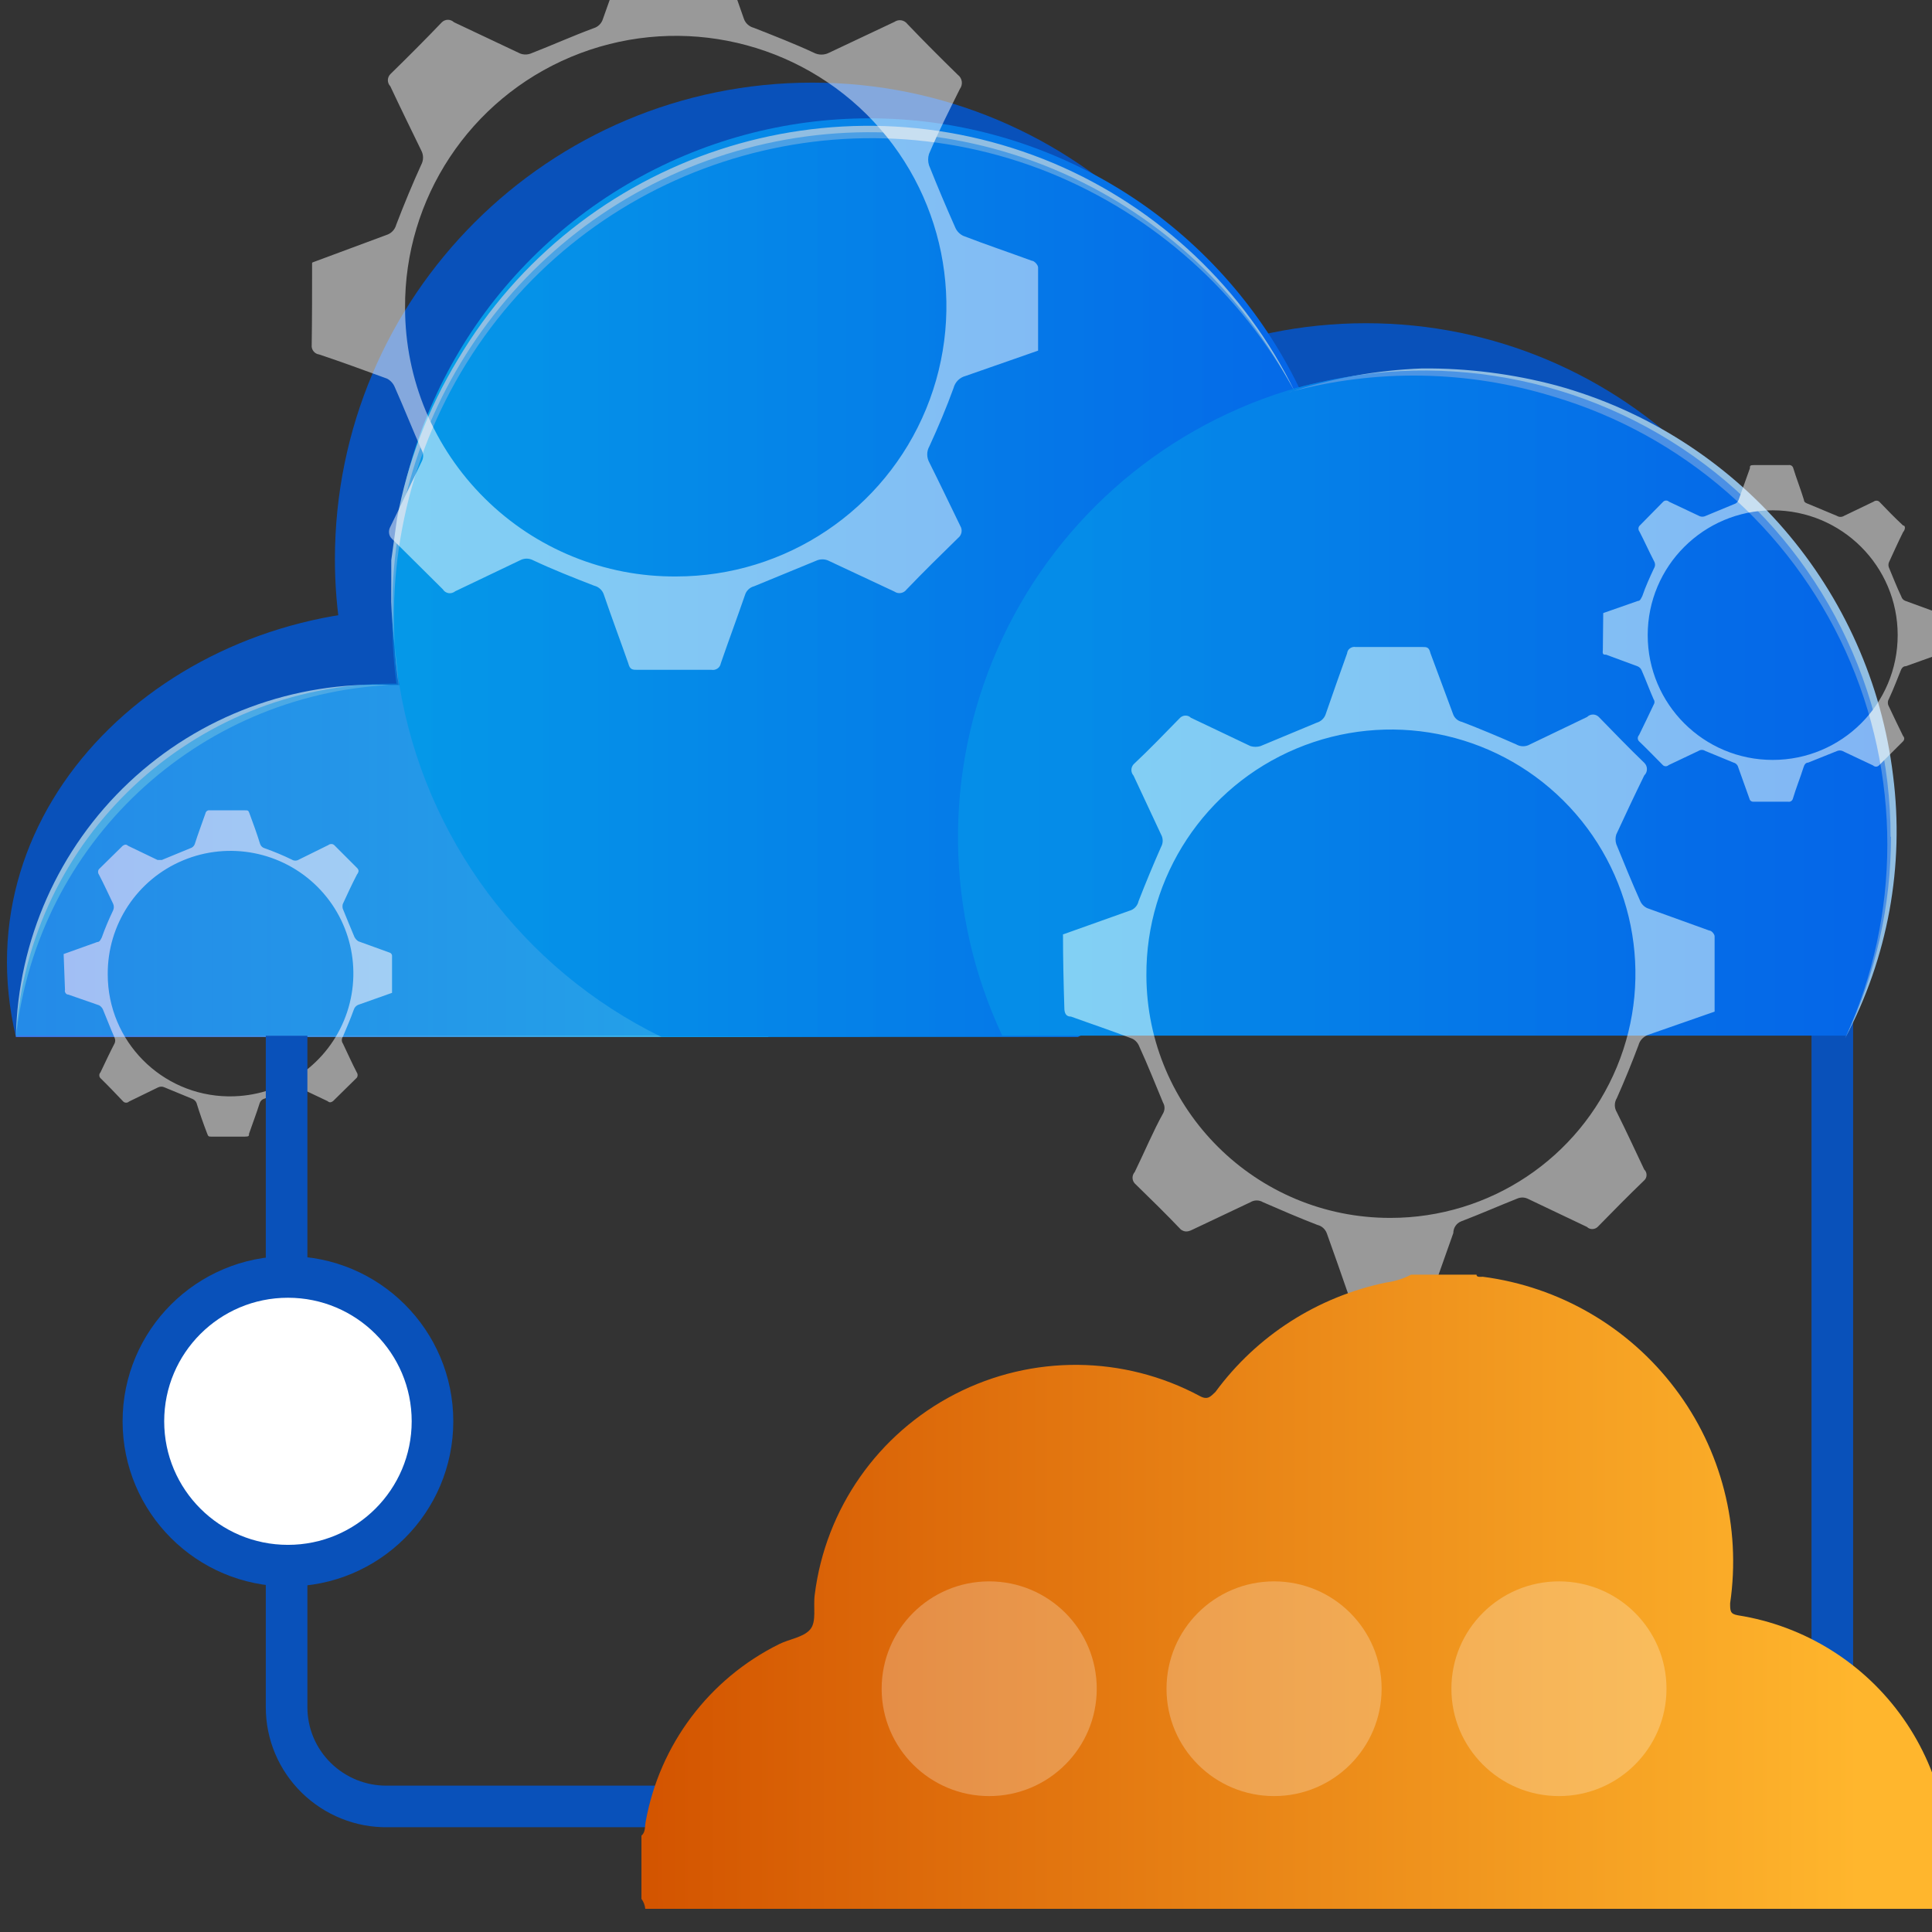 <?xml version="1.0" encoding="UTF-8"?>
<svg id="Layer_1" data-name="Layer 1" xmlns="http://www.w3.org/2000/svg" xmlns:xlink="http://www.w3.org/1999/xlink" viewBox="0 0 100.78 100.78">
  <rect x="0" y="0" width="100.78" height="100.78" fill="#333333" stroke="none"/>
  <defs>
    <style>
      .cls-1 {
        fill: url(#linear-gradient);
      }

      .cls-2 {
        fill: none;
      }

      .cls-2, .cls-3 {
        stroke: #0951ba;
        stroke-width: 2.17px;
      }

      .cls-4, .cls-5, .cls-3 {
        fill: #fff;
      }

      .cls-6 {
        fill: #91bee2;
      }

      .cls-7 {
        fill: #0951ba;
      }

      .cls-5 {
        isolation: isolate;
        opacity: .25;
      }

      .cls-8 {
        fill: url(#linear-gradient-3);
      }

      .cls-9 {
        fill: url(#linear-gradient-4);
      }

      .cls-10 {
        fill: url(#linear-gradient-2);
      }

      .cls-11 {
        fill: url(#linear-gradient-5);
      }

      .cls-12 {
        opacity: .5;
      }
    </style>
    <linearGradient id="linear-gradient" x1="1526.17" y1=".33" x2="1526.41" y2=".33" gradientTransform="translate(-243711.29 69.23) scale(159.69 -74.67)" gradientUnits="userSpaceOnUse">
      <stop offset="0" stop-color="#4279e8"/>
      <stop offset="1" stop-color="#42c2e8"/>
    </linearGradient>
    <linearGradient id="linear-gradient-2" x1="1527.91" y1="5.73" x2="1528.15" y2="5.73" gradientTransform="translate(-309456.98 1146.41) scale(202.55 -194.87)" gradientUnits="userSpaceOnUse">
      <stop offset="0" stop-color="#05a1e8"/>
      <stop offset="1" stop-color="#0562e8"/>
    </linearGradient>
    <linearGradient id="linear-gradient-3" x1="1527.27" y1="4.45" x2="1527.51" y2="4.45" gradientTransform="translate(-302329.49 663.79) scale(197.99 -141.05)" xlink:href="#linear-gradient-2"/>
    <linearGradient id="linear-gradient-4" x1="1531.93" y1="5.67" x2="1532.17" y2="5.67" gradientTransform="translate(-609481.95 1117.69) scale(397.85 -191.7)" xlink:href="#linear-gradient-2"/>
    <linearGradient id="linear-gradient-5" x1="1529.89" y1="5.26" x2="1530.13" y2="5.26" gradientTransform="translate(-424310.59 790.51) scale(277.37 -134.51)" gradientUnits="userSpaceOnUse">
      <stop offset="0" stop-color="#d35400"/>
      <stop offset="1" stop-color="#ffb62d"/>
    </linearGradient>
  </defs>
  <g id="Page-1">
    <g id="Artboard">
      <g id="xenonstack-cloud-native-transformation-copy">
        <line id="Path" class="cls-2" x1="95.58" y1="89.78" x2="95.58" y2="49.01"/>
        <path id="Path-2" data-name="Path" class="cls-7" d="M45.37,54.09H.83c-2.87-12.09,7.93-22.31,20.64-22.31h.39c12.46,.18,22.69,9.89,23.51,22.31Z"/>
        <path id="Path-3" data-name="Path" class="cls-7" d="M67.27,29.18c0,9.5-5.43,18.17-13.97,22.35H31.44c-7.26-3.55-12.35-10.39-13.64-18.36-.22-1.32-.33-2.65-.33-3.99,0-13.73,11.15-24.87,24.9-24.87s24.9,11.13,24.9,24.87h0Z"/>
        <path id="Path-4" data-name="Path" class="cls-7" d="M95.58,41.16c-.02,3.59-.84,7.14-2.41,10.37H49.24c-1.54-3.24-2.33-6.78-2.32-10.37,0-13.42,10.89-24.3,24.33-24.3s24.33,10.88,24.33,24.3h0Z"/>
        <path id="Path-5" data-name="Path" class="cls-1" d="M40.09,54.09H.83c.68-10.3,9.22-18.31,19.55-18.36h.3c10.3,.06,18.78,8.09,19.4,18.36h0Z"/>
        <path id="Path-6" data-name="Path" class="cls-6" d="M.83,54.09c.1-5.04,2.23-9.83,5.91-13.29s8.6-5.28,13.64-5.07C10.24,36.23,1.96,44.01,.83,54.09H.83Z"/>
        <path id="Path-7" data-name="Path" class="cls-10" d="M70.24,31.78c-.03,9.5-5.46,18.15-14.01,22.31h-21.73c-7.26-3.55-12.35-10.39-13.67-18.36-.22-1.31-.34-2.63-.37-3.95-.27-9.06,4.42-17.54,12.23-22.15,7.81-4.61,17.51-4.61,25.32,0,7.81,4.61,12.49,13.09,12.23,22.15h0Z"/>
        <path id="Path-8" data-name="Path" class="cls-6" d="M20.8,35.73c-.13-1.45-.35-2.93-.39-4.34v-2.17l.3-2.17c.55-2.93,1.62-5.74,3.17-8.29,6.34-10.7,19.62-15.07,31.09-10.24,5.5,2.33,9.97,6.57,12.58,11.93-2.81-5.18-7.33-9.22-12.8-11.44-11.21-4.51-24.05-.32-30.42,9.94-3.11,5.01-4.36,10.94-3.54,16.77h0Z"/>
        <path id="Path-9" data-name="Path" class="cls-8" d="M98.64,43.65c0,3.59-.79,7.13-2.32,10.37H52.28c-2.99-6.38-3.08-13.73-.24-20.18,2.84-6.45,8.33-11.35,15.06-13.45,2.31-.69,4.71-1.04,7.13-1.04,6.47-.03,12.69,2.52,17.27,7.08s7.16,10.76,7.15,17.22h0Z"/>
        <path id="Path-10" data-name="Path" class="cls-6" d="M67.27,20.46c2.23-.74,4.56-1.15,6.91-1.24,2.37-.02,4.73,.28,7.02,.89,9.44,2.6,16.37,10.64,17.55,20.35,.6,4.71-.27,9.49-2.5,13.69,2.93-6.41,2.93-13.77,.02-20.19-2.92-6.41-8.47-11.26-15.23-13.27-4.48-1.38-9.25-1.46-13.77-.24Z"/>
        <g id="Group" class="cls-12">
          <path id="Path-11" data-name="Path" class="cls-9" d="M98.64,43.65c0,3.59-.79,7.13-2.32,10.37H.83c.68-10.3,9.22-18.31,19.55-18.36h.3c-.17-1.29-.24-2.59-.22-3.88,0-11.46,7.83-21.45,18.98-24.17,11.15-2.72,22.72,2.52,28.01,12.69,7.36-2.14,15.3-.7,21.43,3.89,6.13,4.59,9.74,11.8,9.74,19.46Z"/>
          <g id="Shape">
            <path class="cls-4" d="M16.3,13.69l3.85-1.43c.26-.08,.45-.28,.52-.54,.41-1.07,.84-2.11,1.3-3.12,.13-.24,.13-.52,0-.76-.54-1.11-1.06-2.17-1.61-3.34-.17-.18-.17-.45,0-.63,.91-.89,1.82-1.8,2.69-2.71,.18-.17,.45-.17,.63,0l3.45,1.63c.18,.07,.38,.07,.56,0,1.11-.43,2.17-.91,3.28-1.32,.23-.07,.41-.25,.48-.48,.41-1.17,.85-2.34,1.26-3.54,0-.26,.2-.37,.48-.37h3.87c.11-.03,.22,0,.31,.06,.09,.06,.15,.16,.17,.27,.41,1.19,.85,2.37,1.26,3.56,.08,.24,.28,.42,.52,.48,1.04,.41,2.17,.85,3.13,1.3,.25,.13,.55,.13,.8,0l3.41-1.61c.22-.15,.51-.1,.67,.11,.85,.89,1.74,1.78,2.63,2.65,.11,.08,.19,.21,.21,.35,.02,.14-.02,.28-.1,.39-.56,1.13-1.09,2.17-1.61,3.39-.06,.19-.06,.4,0,.59,.43,1.08,.89,2.17,1.37,3.25,.08,.19,.23,.34,.41,.43,1.19,.46,2.41,.87,3.58,1.3,.13,0,.33,.22,.33,.35v4.34l-3.78,1.32c-.31,.08-.55,.32-.63,.63-.37,1.02-.8,2.04-1.26,3.04-.15,.26-.15,.58,0,.85,.54,1.08,1.06,2.17,1.61,3.3,.13,.21,.08,.48-.11,.63-.91,.89-1.82,1.78-2.69,2.69-.15,.2-.43,.25-.63,.11l-3.48-1.63c-.18-.07-.38-.07-.56,0l-3.28,1.35c-.23,.06-.41,.23-.48,.46-.41,1.19-.85,2.37-1.26,3.56-.02,.11-.08,.21-.17,.27s-.2,.09-.31,.07h-3.85c-.28,0-.41,0-.5-.35-.41-1.17-.85-2.34-1.26-3.54-.07-.25-.27-.44-.52-.5-1.06-.41-2.17-.85-3.17-1.32-.22-.12-.48-.12-.7,0l-3.37,1.61c-.1,.08-.23,.12-.35,.1-.13-.02-.24-.1-.3-.2l-2.67-2.65c-.16-.16-.18-.41-.07-.61,.56-1.13,1.09-2.28,1.63-3.39,.11-.2,.11-.43,0-.63-.48-1.08-.91-2.17-1.39-3.25-.08-.2-.22-.36-.41-.46-1.17-.43-2.37-.87-3.54-1.26-.24-.03-.42-.25-.39-.5,.02-1.37,.02-2.86,.02-4.27Zm18.97,16.38c5.72,0,10.87-3.46,13.04-8.74,2.17-5.28,.94-11.35-3.11-15.37-4.06-4.02-10.14-5.2-15.42-2.99-5.27,2.21-8.69,7.38-8.65,13.09,0,3.73,1.5,7.31,4.16,9.94,2.65,2.63,6.25,4.1,9.99,4.07Z"/>
            <path class="cls-4" d="M83.63,31.98l1.8-.63c.13,0,.17-.13,.24-.26,.17-.5,.39-.98,.61-1.45,.07-.11,.07-.25,0-.37-.26-.5-.5-1.04-.76-1.54-.07-.09-.07-.22,0-.3l1.24-1.26c.08-.08,.22-.08,.3,0l1.61,.76c.08,.03,.18,.03,.26,0l1.52-.63c.11-.03,.2-.11,.24-.22l.59-1.65c0-.13,0-.17,.22-.17h1.8c.11-.02,.21,.05,.24,.15,.17,.56,.39,1.11,.56,1.67,0,.13,.13,.17,.26,.22l1.46,.61c.11,.07,.26,.07,.37,0l1.54-.74c.09-.07,.22-.07,.3,0,.41,.43,.82,.85,1.24,1.24,.13,0,.13,.2,0,.35-.26,.52-.5,1.06-.74,1.58-.03,.08-.03,.18,0,.26,.22,.52,.41,1.02,.65,1.52,.03,.1,.1,.18,.2,.22l1.67,.61s.13,0,.13,.15v2.02l-1.76,.63c-.17,0-.24,.13-.3,.3-.07,.17-.37,.95-.59,1.41-.07,.12-.07,.27,0,.39,.24,.5,.48,1.02,.74,1.54,.04,.04,.06,.09,.06,.14s-.02,.1-.06,.14l-1.26,1.26c-.08,.08-.22,.08-.3,0l-1.61-.76c-.08-.03-.18-.03-.26,0l-1.52,.61c-.13,0-.2,.11-.24,.24-.17,.54-.39,1.08-.56,1.65-.03,.1-.13,.17-.24,.15h-1.8c-.1,.01-.2-.05-.22-.15l-.59-1.65c-.03-.12-.12-.21-.24-.24l-1.48-.61c-.11-.07-.24-.07-.35,0l-1.56,.74c-.08,.08-.22,.08-.3,0-.41-.41-.83-.85-1.24-1.24-.09-.09-.09-.23,0-.33,.26-.52,.5-1.04,.76-1.58,.06-.09,.06-.2,0-.28-.22-.5-.41-1.02-.63-1.52-.04-.09-.11-.16-.2-.2l-1.65-.61c-.13,0-.2,0-.17-.24l.02-1.93Zm8.84,7.66c3.6,0,6.52-2.91,6.52-6.51s-2.92-6.51-6.52-6.51-6.52,2.91-6.52,6.51,2.92,6.51,6.52,6.51h0Z"/>
            <path class="cls-4" d="M55.43,48.75l3.48-1.24c.24-.06,.43-.26,.48-.5,.37-.95,.76-1.89,1.17-2.82,.12-.21,.12-.46,0-.67l-1.43-3.06c-.15-.17-.15-.42,0-.59,.83-.78,1.63-1.61,2.43-2.43,.16-.15,.41-.15,.56,0l3.11,1.48c.17,.05,.35,.05,.52,0l2.93-1.22c.21-.06,.38-.21,.46-.41,.37-1.08,.76-2.17,1.13-3.21,.01-.1,.06-.2,.15-.26,.08-.06,.19-.09,.29-.07h3.48c.24,0,.35,0,.43,.33l1.17,3.15c.07,.22,.25,.38,.48,.43,.96,.37,1.89,.76,2.82,1.17,.22,.13,.5,.13,.72,0l2.98-1.43c.17-.17,.44-.17,.61,0,.78,.8,1.56,1.61,2.37,2.39,.09,.09,.14,.2,.14,.33s-.05,.24-.14,.33c-.5,1.02-.98,2.04-1.46,3.08-.05,.16-.05,.34,0,.5,.41,1,.8,1.97,1.24,2.95,.07,.17,.2,.31,.37,.39l3.24,1.17c.13,0,.28,.2,.28,.3v3.93l-3.41,1.19c-.27,.08-.49,.29-.56,.56-.35,.93-.72,1.84-1.13,2.76-.14,.23-.14,.51,0,.74,.5,1,.96,2,1.43,2.99,.08,.07,.12,.18,.12,.28s-.04,.21-.12,.28c-.83,.8-1.63,1.61-2.43,2.43-.16,.15-.41,.15-.56,0l-3.11-1.48c-.17-.07-.35-.07-.52,0-.98,.39-1.96,.82-2.93,1.19-.25,.1-.41,.34-.41,.61l-1.13,3.19c-.01,.1-.06,.19-.14,.25s-.18,.09-.27,.08h-3.5c-.2,.03-.39-.1-.43-.3-.37-1.08-.76-2.17-1.13-3.21-.08-.21-.26-.38-.48-.43-.96-.37-1.91-.78-2.85-1.19-.2-.12-.45-.12-.65,0l-3.02,1.43c-.26,.13-.41,.13-.61,0-.78-.82-1.59-1.61-2.41-2.41-.15-.17-.15-.42,0-.59,.5-1.02,.98-2.17,1.48-3.06,.1-.18,.1-.39,0-.56-.41-.98-.8-1.97-1.24-2.93-.07-.18-.2-.33-.37-.41-1.06-.41-2.17-.78-3.19-1.15-.26,0-.35-.17-.35-.46-.04-1.26-.07-2.56-.07-3.82Zm17.1,14.78c5.17,0,9.83-3.1,11.81-7.87,1.98-4.77,.87-10.26-2.79-13.9-3.66-3.64-9.16-4.71-13.93-2.71-4.77,2-7.85,6.67-7.82,11.83,.02,7,5.72,12.66,12.73,12.65h0Z"/>
            <path class="cls-4" d="M3.31,49.77l1.76-.63c.13,0,.17-.11,.24-.24,.17-.48,.37-.95,.59-1.41,.05-.11,.05-.24,0-.35-.24-.5-.48-1.02-.74-1.52-.06-.08-.06-.2,0-.28l1.24-1.22s.09-.06,.14-.06,.1,.02,.14,.06l1.54,.74h.22l1.48-.61c.11-.03,.2-.11,.24-.22,.17-.54,.37-1.06,.56-1.61,.02-.1,.12-.17,.22-.15h1.85c.13,0,.17,0,.22,.15,.2,.54,.39,1.06,.56,1.61,.04,.11,.13,.19,.24,.22,.48,.17,.96,.37,1.41,.59,.11,.07,.26,.07,.37,0l1.54-.76c.09-.07,.22-.07,.3,0l1.19,1.19c.11,.11,.11,.2,0,.35-.26,.5-.5,1.02-.74,1.54-.02,.08-.02,.16,0,.24,.2,.5,.41,1,.61,1.48,.05,.09,.11,.16,.2,.22l1.63,.59c.07,.02,.12,.08,.13,.15v1.95l-1.72,.61c-.14,.04-.24,.15-.28,.28-.17,.48-.37,.93-.56,1.39-.08,.11-.08,.26,0,.37,.24,.5,.46,1,.72,1.5,.06,.08,.06,.2,0,.28l-1.24,1.22s-.09,.06-.14,.06-.1-.02-.14-.06l-1.56-.74h-.26c-.5,.22-1,.43-1.48,.61-.11,.03-.2,.11-.24,.22-.17,.54-.37,1.06-.56,1.61,0,.11,0,.15-.22,.15h-1.74c-.13,0-.17,0-.22-.15-.2-.52-.39-1.06-.56-1.61-.04-.1-.13-.18-.24-.22l-1.43-.59c-.1-.05-.22-.05-.33,0l-1.52,.74c-.08,.08-.22,.08-.3,0-.39-.41-.78-.82-1.19-1.22-.08-.08-.08-.22,0-.3,.24-.5,.48-1.02,.74-1.52,.04-.09,.04-.19,0-.28-.22-.5-.41-1-.61-1.48-.04-.09-.11-.17-.2-.22l-1.61-.56c-.06,0-.11-.03-.14-.08-.03-.05-.05-.1-.03-.16l-.07-1.87Zm8.69,7.42c2.6,0,4.94-1.55,5.94-3.95,1-2.4,.45-5.16-1.39-6.99s-4.61-2.37-7-1.37c-2.4,1-3.95,3.35-3.93,5.95,0,3.48,2.8,6.31,6.28,6.36h.11Z"/>
          </g>
        </g>
        <path id="Path-12" data-name="Path" class="cls-2" d="M40.09,94.23H20.21c-1.38,.02-2.72-.52-3.71-1.49-.99-.97-1.55-2.29-1.55-3.68V54.03"/>
        <path id="Path-13" data-name="Path" class="cls-11" d="M101.42,99.57H33.66c-.02-.19-.09-.37-.2-.52v-3.3c.22-.17,.17-.48,.22-.72,.72-4.02,3.31-7.46,6.97-9.27,.52-.26,1.26-.35,1.61-.76,.35-.41,.15-1.19,.24-1.82,.56-4.48,3.3-8.39,7.32-10.46,4.02-2.07,8.8-2.03,12.78,.11,.41,.22,.56,0,.8-.22,2.16-2.94,5.33-4.97,8.91-5.71,.46-.06,.9-.2,1.3-.41h3.41c0,.15,.2,.11,.33,.11,3.99,.52,7.6,2.62,10.02,5.82,2.43,3.2,3.46,7.24,2.88,11.21,0,.41,0,.56,.41,.63,3.48,.55,6.59,2.49,8.62,5.38s2.8,6.46,2.14,9.92Z"/>
        <ellipse id="Oval" class="cls-3" cx="15.02" cy="74.14" rx="7.54" ry="7.53"/>
        <ellipse id="Oval-2" data-name="Oval" class="cls-5" cx="51.6" cy="88.09" rx="5.61" ry="5.6"/>
        <ellipse id="Oval-3" data-name="Oval" class="cls-5" cx="66.46" cy="88.09" rx="5.61" ry="5.6"/>
        <ellipse id="Oval-4" data-name="Oval" class="cls-5" cx="81.32" cy="88.09" rx="5.61" ry="5.6"/>
      </g>
    </g>
  </g>
</svg>